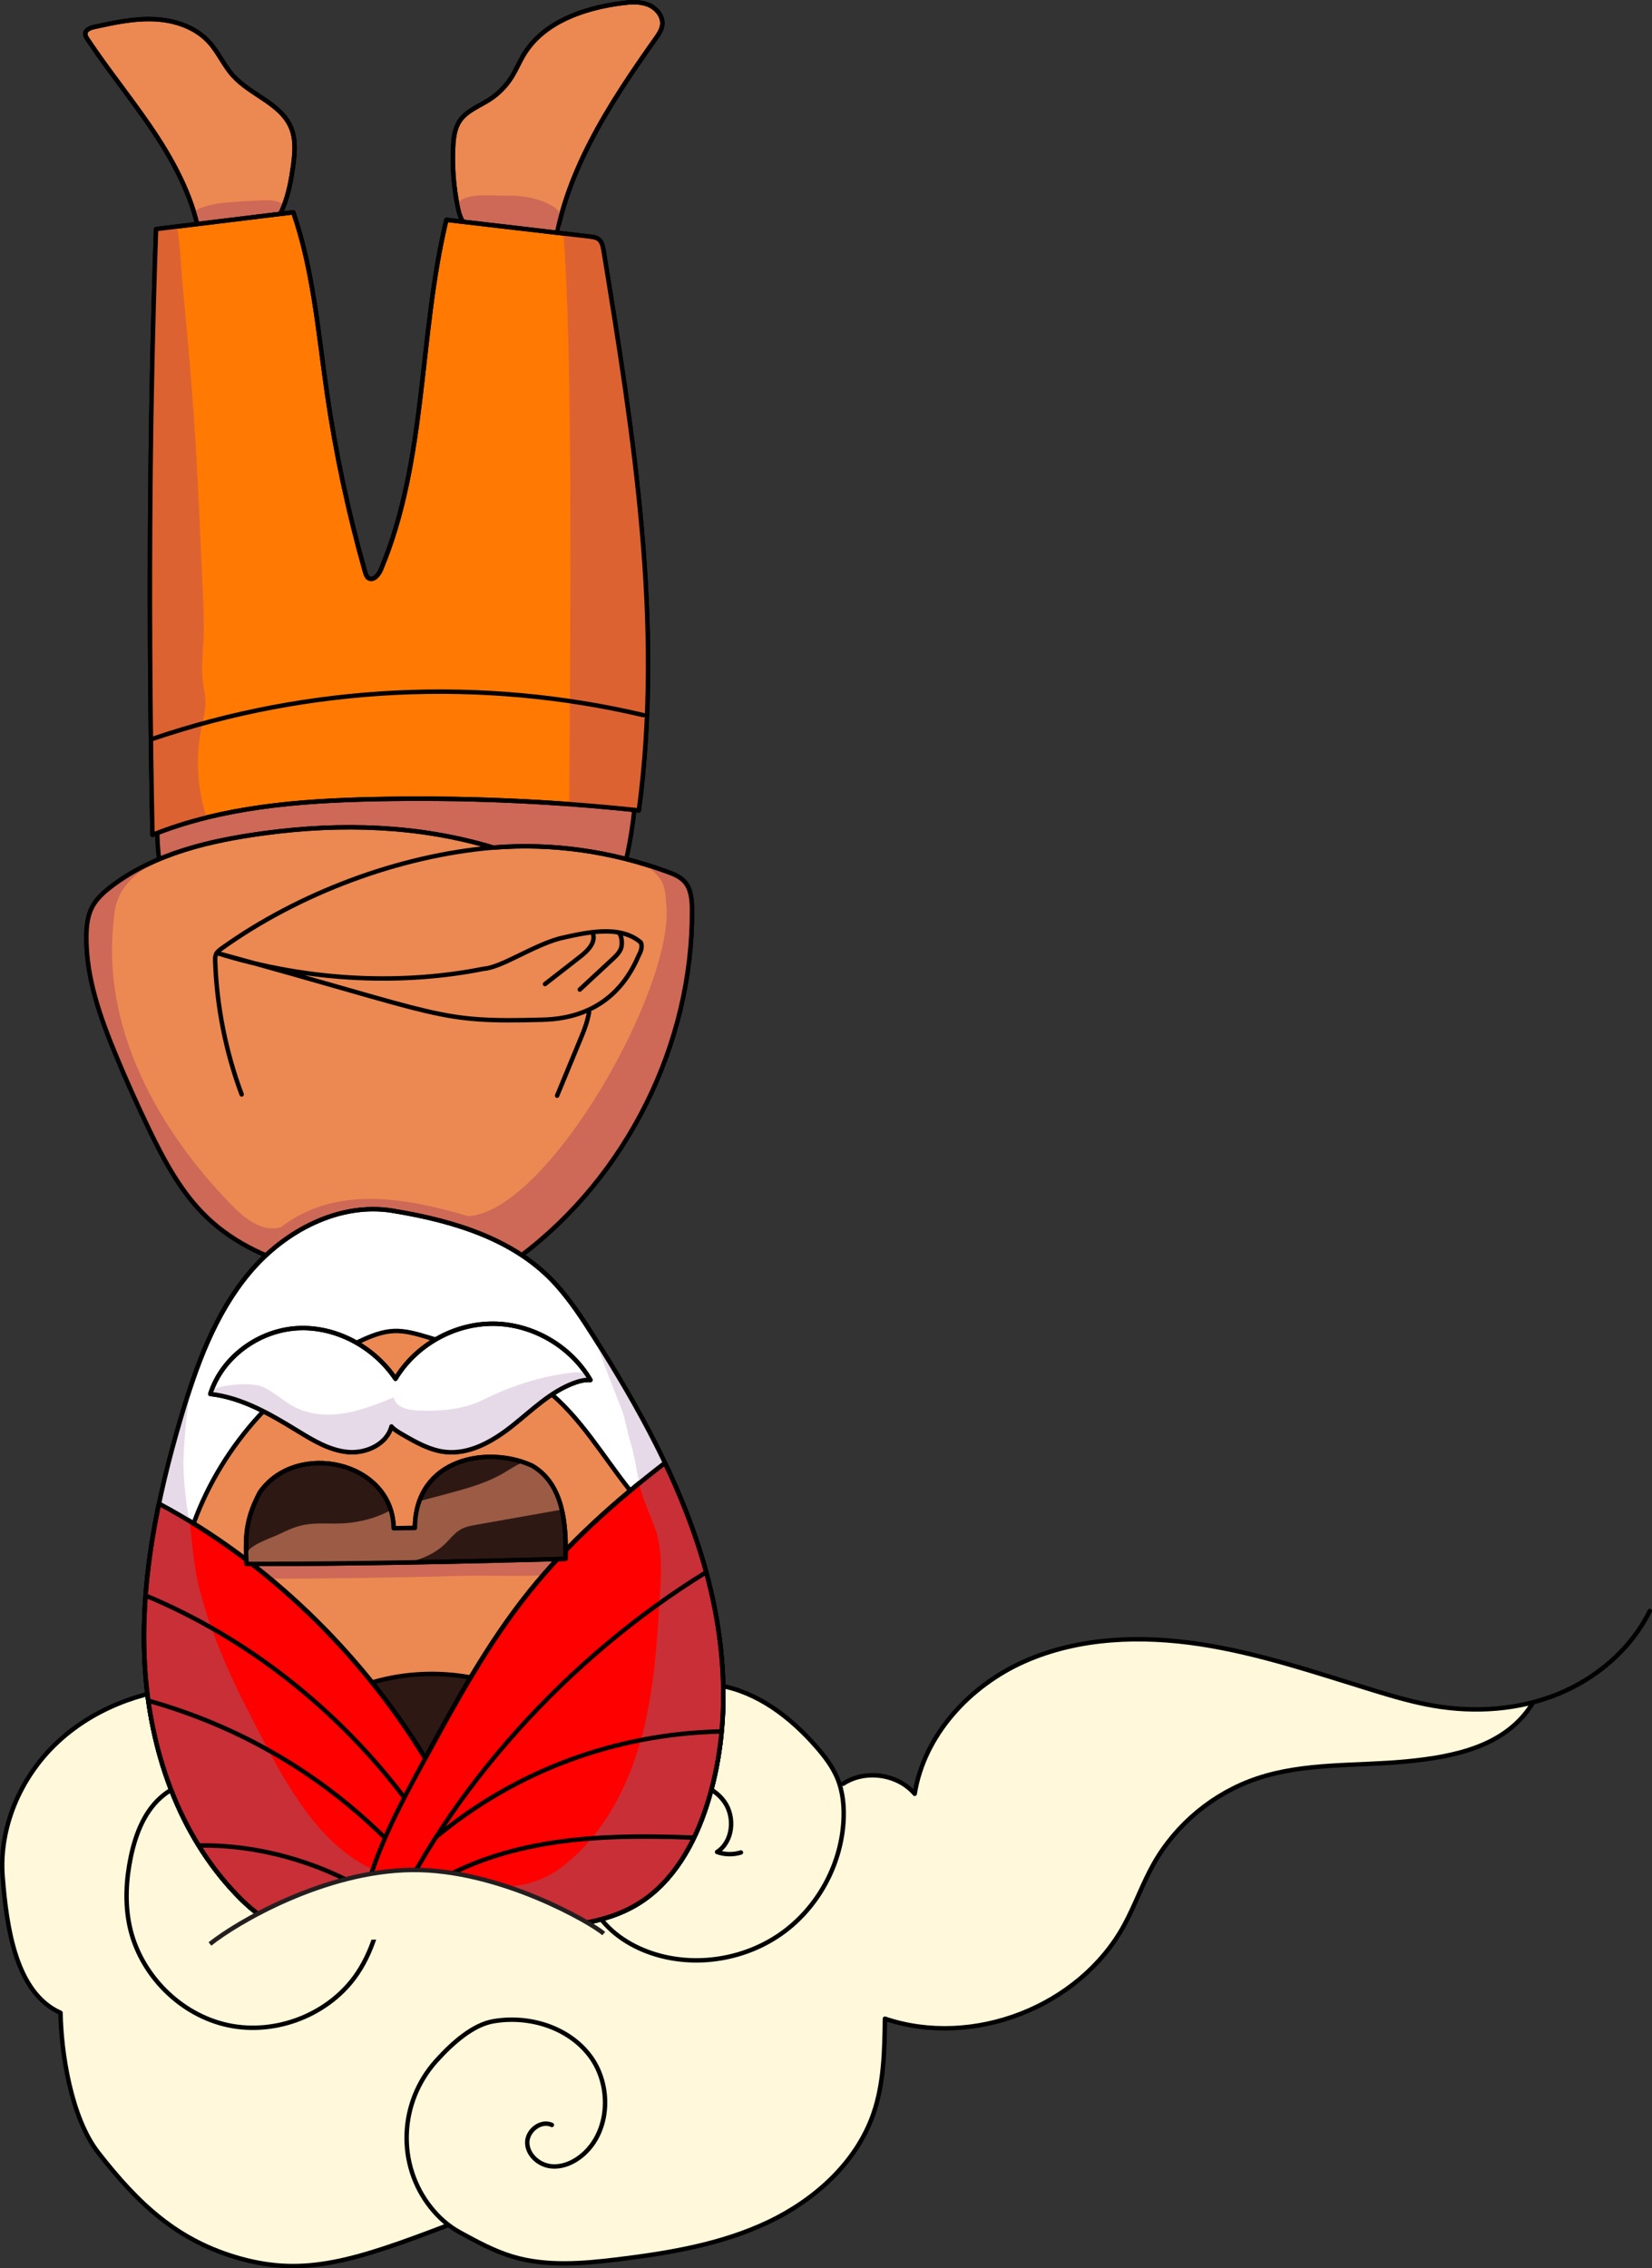 <?xml version="1.0" encoding="UTF-8"?>
<svg id="Layer_2" data-name="Layer 2" xmlns="http://www.w3.org/2000/svg" viewBox="0 0 746.72 1025.22">
  <rect x="0" y="0" width="746.72" height="1025.22" fill="#333333" stroke="none"/>
  <defs>
    <style>
      .cls-1 {
        fill: #2e1814;
      }

      .cls-1, .cls-2, .cls-3, .cls-4, .cls-5, .cls-6, .cls-7, .cls-8 {
        stroke-width: 2px;
      }

      .cls-1, .cls-2, .cls-3, .cls-4, .cls-5, .cls-6, .cls-8 {
        stroke: #000;
        stroke-linecap: round;
        stroke-linejoin: round;
      }

      .cls-2 {
        fill: red;
      }

      .cls-9 {
        fill: #e6d9e8;
      }

      .cls-3 {
        fill: #fff;
      }

      .cls-4 {
        fill: #ff7903;
      }

      .cls-5 {
        fill: #ec8851;
      }

      .cls-6 {
        fill: none;
      }

      .cls-7 {
        stroke: #231f20;
        stroke-miterlimit: 10;
      }

      .cls-7, .cls-10 {
        fill: #fff8db;
      }

      .cls-11 {
        fill: #9b5b45;
      }

      .cls-12 {
        fill: #dd6231;
      }

      .cls-8, .cls-13 {
        fill: #ce6857;
      }

      .cls-14 {
        fill: #c92f36;
      }
    </style>
  </defs>
  <g id="Layer_2-2" data-name="Layer 2">
    <g>
      <path class="cls-10" d="M647.84,770.95c-9.17-1.59-18.12-4.22-27.02-6.95-25.82-7.92-51.52-16.74-78.22-20.83-26.7-4.09-54.86-3.2-79.55,7.76-24.69,10.96-45.32,33.18-49.6,59.85-7.74-9.04-22.43-11.09-32.35-4.53l-1.38.93c-.34-1.17-.75-2.33-1.22-3.47-2.2-5.31-5.76-9.94-9.54-14.26-11.65-13.34-26.61-24.81-44.08-27.72-17.47-2.91-37.45,4.79-44.71,20.94-11.16-17.71-31.08-29.58-51.97-30.96-20.88-1.38-42.2,7.76-55.59,23.85-3.97,4.76-6.72,9.49-8.36,15.47h0c-.88-1.17-1.81-2.3-2.81-3.4-5.42-5.95-12.35-10.36-19.58-13.91-17.31-8.49-36.86-12.35-56.1-11.08-22.3,1.47-44.4,10.07-60.53,25.55-16.13,15.47-25.79,38-24,60.28,1.79,22.28,5.72,52.24,26.16,61.28.23,17.71,4.66,47.32,16.99,63.14,18.3,23.48,36.06,40.22,64.77,48.07,28.72,7.85,50.96,1.03,93.2-15.15h0c1.85,1.14,3.74,2.2,5.58,3.21,7.64,4.18,15.35,8.39,23.69,10.9,15.46,4.65,32.02,3.19,48.05,1.22,23.17-2.85,46.57-6.8,67.65-16.82,21.08-10.02,39.83-26.89,47.48-48.94,4.75-13.7,5.01-28.48,5.21-42.98,39.8,13.46,87.94-5.33,108.11-42.18,4.91-8.98,8.27-18.74,13.29-27.66,10.16-18.08,27.22-32.18,46.89-38.76,21.45-7.18,44.69-5.49,67.21-7.64,22.51-2.15,45.29-7.01,57.21-26.23l.85-.67c-14.8,3.97-30.57,4.31-45.71,1.7Z"/>
      <g>
        <path class="cls-6" d="M164.24,791.04c1.64-5.98,4.39-10.71,8.36-15.47,13.39-16.09,34.71-25.23,55.59-23.85,20.88,1.38,40.81,13.25,51.97,30.96,7.26-16.15,27.24-23.85,44.71-20.94,17.47,2.91,32.43,14.38,44.08,27.72,3.78,4.33,7.34,8.96,9.54,14.26,2.59,6.24,3.19,13.15,2.75,19.89-1.28,19.46-11.46,38.19-27.19,49.73-15.73,11.53-36.73,15.6-55.6,10.63-10.59-2.79-20.66-8.5-27.28-17.23s-9.36-20.68-5.76-31.02c2.89-8.3,9.43-14.83,16.48-20.08,6.82-5.08,14.58-9.34,23.04-10.25s17.7,2.09,22.57,9.07c4.86,6.98,3.78,18-3.37,22.61,3.44,1.23,7.29,1.31,10.78.21"/>
        <path class="cls-6" d="M139.84,842.82c-1.8,7.72-7.82,14.31-15.35,16.8-1.47.49-3.1.82-4.54.27-4.67-1.77-2.34-8.66-.32-13.23,5.32-12.04,1.41-27.48-9-35.54-10.41-8.06-26.33-7.97-36.66.2-8.43,6.67-12.61,17.37-14.82,27.89-2.16,10.32-2.76,21.09-.55,31.4,4.66,21.77,22.79,40.15,44.57,44.77,21.78,4.62,45.99-4.98,58.4-23.47,7.94-11.84,11.01-26.26,12.82-40.4,2.85-22.26,2.15-47.28-12.97-63.88-5.42-5.95-12.35-10.36-19.58-13.91-17.31-8.49-36.86-12.35-56.1-11.08-22.3,1.47-44.4,10.07-60.53,25.55-16.13,15.47-25.79,38-24,60.28s5.72,52.24,26.16,61.28c.23,17.71,4.66,47.32,16.99,63.14,18.3,23.48,36.06,40.22,64.77,48.07s50.96,1.03,93.2-15.15"/>
        <path class="cls-6" d="M745.72,728.13c-8.44,17.13-23.88,30.39-41.57,37.57-17.7,7.18-37.49,8.5-56.31,5.24-9.17-1.59-18.12-4.22-27.02-6.95-25.82-7.92-51.52-16.74-78.22-20.83-26.7-4.09-54.86-3.2-79.55,7.76-24.69,10.96-45.32,33.18-49.6,59.85-7.74-9.04-22.43-11.09-32.35-4.53"/>
        <path class="cls-6" d="M249.46,960.44c-4.92-2.32-11.17,2.51-11.14,7.96s5.07,9.99,10.46,10.69,10.81-1.78,14.89-5.38c12.23-10.82,12.82-31.41,3.02-44.47-9.8-13.06-27.76-18.49-43.84-15.63-8.97,1.6-18.19,9.5-25.8,18.02-16.62,18.6-17.85,46.6-2.32,66.12,3.52,4.43,7.86,8.37,13.19,11.28,7.64,4.18,15.35,8.39,23.69,10.9,15.46,4.65,32.02,3.19,48.05,1.22,23.17-2.85,46.57-6.8,67.65-16.82,21.08-10.02,39.83-26.89,47.48-48.94,4.75-13.7,5.01-28.48,5.21-42.98,39.8,13.46,87.94-5.33,108.11-42.18,4.91-8.98,8.27-18.74,13.29-27.66,10.16-18.08,27.22-32.18,46.89-38.76,21.45-7.18,44.69-5.49,67.21-7.64,22.51-2.15,45.29-7.01,57.21-26.23"/>
      </g>
    </g>
  </g>
  <g id="Layer_1-2" data-name="Layer 1">
    <path class="cls-5" d="M250.14,115.51c4.23-36.29,25.09-68.25,46.21-98.05,1.33-1.88,2.71-3.86,2.99-6.14.51-4.04-2.71-7.83-6.51-9.28-3.81-1.46-8.04-1.1-12.08-.57-16.92,2.24-34.9,8.43-43.83,22.97-2.1,3.42-3.62,7.19-5.77,10.58-2.53,3.99-5.93,7.42-9.9,9.98-4.74,3.06-10.5,5.11-13.58,9.83-2.14,3.29-2.62,7.36-2.83,11.28-.47,9.02.2,18.09,1.98,26.95.57,2.81,1.29,5.68,3,7.98,2.52,3.38,6.75,4.96,10.73,6.35,9.54,3.33,19.48,6.66,29.58,8.12Z"/>
    <path class="cls-5" d="M91.12,112.83c-1.74-18.18-9.89-35.17-19.81-50.5s-21.67-29.4-31.77-44.61c-.52-.79-1.06-1.66-.97-2.6.16-1.76,2.26-2.54,3.99-2.92,8.95-1.96,18.03-3.94,27.19-3.52,9.16.42,18.56,3.52,24.74,10.29,4.17,4.57,6.63,10.49,10.76,15.11,7.97,8.92,21.8,12.64,26.34,23.7,2.25,5.49,1.66,11.68.85,17.56-1.66,12.06-4.84,25.28-14.92,32.1-4.54,3.07-9.98,4.45-15.33,5.6-3.8.82-7.82,1.54-11.05-.21Z"/>
    <path class="cls-8" d="M281.63,394.22c2.25-8.59,3.88-17.34,4.87-26.16.18-1.61.33-3.31-.34-4.78-.85-1.87-2.81-2.93-4.67-3.8-15.41-7.21-32.58-9.86-49.57-10.75-32.8-1.73-65.58,2.73-98.13,7.19-19.81,2.71-39.99,5.53-58,14.22-1.4.68-2.85,1.44-3.7,2.74-.96,1.46-1,3.32-.96,5.07.09,3.83.4,7.66.93,11.45.19,1.33.42,2.71,1.17,3.82,1.78,2.64,5.54,2.77,8.72,2.62,66.62-3.05,133.31-5.68,199.68-1.62Z"/>
    <path class="cls-5" d="M222.87,383.08c-33.41-10.12-68.64-11.17-103.23-6.51-24.57,3.31-49.76,9.1-69.44,24.19-3.34,2.56-6.56,5.46-8.52,9.18-2.11,4.01-2.59,8.68-2.63,13.21-.19,18.76,6.33,36.89,13.52,54.22,4.54,10.96,9.39,21.79,14.53,32.49,7.03,14.62,14.81,29.25,26.54,40.45,12.65,12.08,29.21,19.44,46.22,23.51s34.59,5.05,52.06,5.8c9.05.39,18.36.69,26.91-2.31,5.87-2.06,11.11-5.59,16.09-9.32,48.42-36.26,78.2-96.18,77.87-156.67-.03-4.56-.37-9.54-3.45-12.9-2-2.18-4.86-3.34-7.64-4.36-25.14-9.23-52.19-13.18-78.84-10.96-.28.1,1.49-.12,0,0Z"/>
    <path class="cls-13" d="M301.01,407.44c5.38,36.18-52.53,139.97-89.35,142.25-27.93-8.19-59.73-14.2-84.47,4.87-8.21,2.82-16.48-3.67-22.5-9.92-33.06-33.76-58.84-79.85-53.32-128.34.38-13.03,7.76-20.87,19.1-26.58-17.64,6.33-33.92,16.96-31.42,40.42,3.34,31.22,18.41,62.23,35.96,95.12,12.67,23.73,32.35,43.61,61.86,45.28,36.95,4.41,71.87,17.59,102.5-5.77,35.01-26.71,66.84-78.88,72.09-130.27,1.49-9.71,3.67-24.33.04-33.46-1.48-3.73-12.45-8.47-19.6-10.29,5.94,5.14,8.87,7.39,9.11,16.7Z"/>
    <path class="cls-6" d="M222.87,383.08c-33.41-10.12-68.64-11.17-103.23-6.51-24.57,3.31-49.76,9.1-69.44,24.19-3.34,2.56-6.56,5.46-8.52,9.18-2.11,4.01-2.59,8.68-2.63,13.21-.19,18.76,6.33,36.89,13.52,54.22,4.54,10.96,9.39,21.79,14.53,32.49,7.03,14.62,14.81,29.25,26.54,40.45,12.65,12.08,29.21,19.44,46.22,23.51s34.59,5.05,52.06,5.8c9.05.39,18.36.69,26.91-2.31,5.87-2.06,11.11-5.59,16.09-9.32,48.42-36.26,78.2-96.18,77.87-156.67-.03-4.56-.37-9.54-3.45-12.9-2-2.18-4.86-3.34-7.64-4.36-25.14-9.23-52.19-13.18-78.84-10.96-.28.1,1.49-.12,0,0Z"/>
    <path class="cls-13" d="M207.47,93.4c-1.17-6.67,15.47-4.86,22.24-4.94s13.67,1.13,19.58,4.43c1.32.74,2.64,1.63,3.35,2.96.56,1.05.68,2.27.79,3.45.24,2.53.22,5.62-1.94,6.96-1.83,1.14-4.18.36-6.23-.3-10.81-3.51-22.44-3.13-33.78-3.8-.78-.05-1.63-.13-2.18-.68-.47-.47-.61-1.17-.72-1.82-.37-2.09-.73-4.17-1.1-6.26Z"/>
    <path class="cls-13" d="M106.62,91.22c4.54-.3,9.09-.59,13.64-.68,2.54-.05,5.31.06,7.24,1.72.82,1.73.04,3.88-1.35,5.2s-3.26,1.98-5.09,2.56c-8.82,2.78-18.03,4.34-27.27,4.64-.6.02-1.23.03-1.78-.22-.77-.34-1.25-1.12-1.64-1.86-.78-1.49-2.48-4.33-2.31-6.07.19-1.93,2.8-2.52,4.47-3.09,4.52-1.55,9.36-1.89,14.1-2.19Z"/>
    <path class="cls-6" d="M250.14,115.51c4.23-36.29,25.09-68.25,46.21-98.05,1.33-1.88,2.71-3.86,2.99-6.14.51-4.04-2.71-7.83-6.51-9.28-3.81-1.46-8.04-1.1-12.08-.57-16.92,2.24-34.9,8.43-43.83,22.97-2.1,3.42-3.62,7.19-5.77,10.58-2.53,3.99-5.93,7.42-9.9,9.98-4.74,3.06-10.5,5.11-13.58,9.83-2.14,3.29-2.62,7.36-2.83,11.28-.47,9.02.2,18.09,1.98,26.95.57,2.81,1.29,5.68,3,7.98,2.52,3.38,6.75,4.96,10.73,6.35,9.54,3.33,19.48,6.66,29.58,8.12Z"/>
    <path class="cls-6" d="M91.12,112.83c-1.74-18.18-9.89-35.17-19.81-50.5s-21.67-29.4-31.77-44.61c-.52-.79-1.06-1.66-.97-2.6.16-1.76,2.26-2.54,3.99-2.92,8.95-1.96,18.03-3.94,27.19-3.52,9.16.42,18.56,3.52,24.74,10.29,4.17,4.57,6.63,10.49,10.76,15.11,7.97,8.92,21.8,12.64,26.34,23.7,2.25,5.49,1.66,11.68.85,17.56-1.66,12.06-4.84,25.28-14.92,32.1-4.54,3.07-9.98,4.45-15.33,5.6-3.8.82-7.82,1.54-11.05-.21Z"/>
    <path class="cls-4" d="M70.53,103.54l62.04-7.58c9.04,26.24,11.24,54.25,15.22,81.72,3.95,27.3,9.72,54.34,17.25,80.89.29,1.01.64,2.11,1.51,2.69,2.16,1.44,4.6-1.4,5.61-3.8,20.8-49.58,17.02-105.83,29.61-158.1,21.63,2.52,43.26,5.05,64.89,7.57,1.41.16,2.89.36,4,1.25,1.44,1.16,1.84,3.16,2.14,4.99,13.67,83.76,27.2,168.99,15.97,253.11-39.68-4.23-79.63-5.93-119.52-5.07-34.06.73-68.72,3.46-100.34,16.13-1.83-91.55-1.56-183.14,1.63-273.79Z"/>
    <path class="cls-12" d="M88.34,199.15c.79,12.84,1.38,25.69,1.97,38.54.44,9.49.88,18.98,1.31,28.48.36,7.85.72,15.72.34,23.57-.29,5.95-1.01,11.92-.33,17.83.4,3.52,1.3,7,1.25,10.54-.04,3.53-1.01,6.97-1.74,10.42-2.89,13.62-2.07,28.01,2.35,41.22-10.99,1.64-15.43,4.6-23.96,7.44-1.34-2.41-.72-4.55-.76-6.09,0-17.66-1.4-35.23-1.43-56.53,0-8.08.97-16.13,1.39-24.21.42-8.14-.86-16.75-.97-24.91-.17-12.78.9-25.12.85-37.91-.03-8.9-.06-17.79-.09-26.69-.02-5.64-.04-11.29-.06-16.93-.06-16.91,1.24-33.66,1.18-50.57-.03-9.76.68-21.92.87-29.84,5.21-.3,6.57-1.7,9.43-1.15,1.5,6.66,1.95,19.89,2.61,26.69,1.45,15.01,2.83,30.02,4.01,45.05.65,8.33,1.25,16.67,1.76,25.01Z"/>
    <path class="cls-12" d="M254.63,105.53c4.58,52.93,2.96,198.01,2.69,259.14,11.63-1.21,18.41,1.4,31.44,1.61,12.95-76.27-6.26-209.44-17.64-256.15-2.7-2.83-10.28-3.64-16.49-4.6Z"/>
    <path class="cls-6" d="M70.53,103.54l62.04-7.58c9.04,26.24,11.24,54.25,15.22,81.72,3.95,27.3,9.72,54.34,17.25,80.89.29,1.01.64,2.11,1.51,2.69,2.16,1.44,4.6-1.4,5.61-3.8,20.8-49.58,17.02-105.83,29.61-158.1,21.63,2.52,43.26,5.05,64.89,7.57,1.41.16,2.89.36,4,1.25,1.44,1.16,1.84,3.16,2.14,4.99,13.67,83.76,27.2,168.99,15.97,253.11-39.68-4.23-79.63-5.93-119.52-5.07-34.06.73-68.72,3.46-100.34,16.13-1.83-91.55-1.56-183.14,1.63-273.79Z"/>
    <path class="cls-6" d="M69.05,333.93c70.99-24.13,148.78-27.89,221.77-10.71"/>
    <path class="cls-3" d="M177.45,547.23c-24.2-3.93-48.77,9.1-64.57,27.85s-24.28,42.49-31.19,66.01c-10.69,36.39-18.43,74.19-16.18,112.06,2.25,37.86,15.28,76.05,41.6,103.37,5.46,5.67,11.6,10.93,18.9,13.86,9.01,3.62,19.03,3.43,28.73,3.19,26.27-.66,52.53-1.32,78.8-1.97,19.05-.48,39.13-1.25,55.29-11.36,15.67-9.81,25.24-27.09,30.82-44.71,11.3-35.69,8.65-74.75-2.04-110.62-10.69-35.88-29.06-68.98-49.1-100.6-5.19-8.19-10.54-16.35-17.01-23.57-18.08-20.17-45.32-28.83-74.03-33.5Z"/>
    <path class="cls-5" d="M87.65,688.22c13.08-35.77,40.73-65.96,75.22-82.13,4.86-2.28,9.97-4.31,15.33-4.51,5.03-.18,9.97,1.27,14.8,2.7,19.01,5.66,38.55,11.58,54.04,23.97,15.31,12.24,25.33,29.72,37.51,45.07,0,0-.72,131.16-88.51,133.03s-108.38-118.13-108.38-118.13Z"/>
    <path class="cls-1" d="M169.2,760.16c13.88-3.92,28.66-4.63,42.86-2.08,0,0,1.57,46.94-19.99,48.26s-22.86-46.19-22.86-46.19Z"/>
    <path class="cls-13" d="M124.18,713.55c26.32-.15,54.71-.44,81.9-1.24,24.54-.72,64.24,2.59,41.1-7.91-19.8-8.98-43.05-6.49-64.68-2.55-13.83,3.83-63.17-5.62-68.04,4.97-.09,5.42,5.92,6.75,9.73,6.72Z"/>
    <path class="cls-2" d="M72.27,679.82c48.52,25.94,90.9,67.31,119.58,114.27l.58.27c14.04-25.94,28.31-51.93,46.77-74.92,17.85-22.23,38.76-40.83,61.33-58.24l-.05-.15c6.76,14.19,12.6,28.77,17.09,43.84,10.69,35.88,13.34,74.93,2.04,110.62-5.58,17.63-15.15,34.91-30.82,44.71-16.15,10.11-36.24,10.88-55.29,11.36-26.27.66-52.53,1.32-78.8,1.97-9.7.24-19.72.43-28.73-3.19-7.31-2.93-13.44-8.19-18.9-13.86-26.31-27.32-39.35-65.51-41.6-103.37-1.46-24.59,1.29-49.15,6.33-73.32"/>
    <path class="cls-14" d="M120.36,789.28c12.27,22.97,26.89,47.2,51.04,56.95,11.48,4.64,24.08,5.5,36.44,6.32,12.95.85,26.54,1.59,38.28-3.93,4.68-2.2,8.88-5.33,12.72-8.79,15.96-14.38,25.86-34.51,31.34-55.28s6.86-42.38,8.11-63.82c.52-8.92,1.01-18-1.19-26.65-1.53-6.03-7.32-17.5-8.15-23.67,4.89-4.34,6.15-6.18,11.6-9.19,4.39,7.11,5.19,12.93,8.8,20.47,4.12,8.57,7.35,18.54,9.56,27.79,2.19,9.17,4.42,19.31,6.01,28.67,2.72,16.05,2.52,30.65.85,46.85-1.85,17.97-6.72,36.42-15.61,52.15-5.84,10.34-14.91,19.62-25.63,24.71-7.32,3.48-16.75,7.17-24.8,8.13-23.85,2.83-45.02,1.62-68.84,2.89-10.79.57-22.5-.03-33.29.45-8.03.36-14.56.84-21.14-.28-5.66-.96-10.05-3.42-15.52-5.14-6.66-2.08-7.99-5.4-12.79-10.47-6.35-6.71-10.71-12.9-16.24-20.3-4.47-5.98-7.36-10.89-10.02-17.86-2.54-6.69-7.87-18.13-9.56-25.08-2.9-11.91-5.23-23.14-5.96-34.91-1.69-27.06-2.31-53.61,5.91-79.45,5.67,4.64,9.98,5.09,13.41,7.62.88,8.22,2.23,21.98,4.26,30,4.13,16.26,10.51,31.86,17.73,46.97,4.02,8.4,8.52,16.54,12.69,24.86Z"/>
    <path class="cls-6" d="M300.55,661.2c-22.57,17.42-43.48,36.01-61.33,58.24-19.05,23.72-33.64,50.64-48.12,77.4-13.05,24.11-26.36,49.08-28.86,76.38"/>
    <path class="cls-6" d="M319.02,710.73c-62.12,38.26-116.55,98.11-145.06,162.35"/>
    <path class="cls-6" d="M325.66,782.59c-47.13,1.09-91.96,17.5-128.3,47.52"/>
    <path class="cls-6" d="M312.7,830.53c-24.1-.86-48.44-.85-72.07,3.98-23.63,4.83-46.01,14.39-63.24,31.26"/>
    <path class="cls-6" d="M72.27,679.82c48.52,25.94,90.9,67.31,119.58,114.27"/>
    <path class="cls-6" d="M65.83,721.16c45.96,19.11,86.6,51.37,116.7,91.02"/>
    <path class="cls-6" d="M67.19,768.71c40.51,11.47,76.11,31.98,106.23,61.39"/>
    <path class="cls-6" d="M90.53,834.13c25.71-.36,52.84,7.24,74.95,20.36"/>
    <path class="cls-6" d="M222.87,383.08c-42.61,3.63-87.79,20.65-122.58,45.52-1.05.75-2.15,1.57-2.66,2.76-.42.97-.4,2.06-.36,3.12.72,20.53,4.78,40.94,11.96,60.19"/>
    <path class="cls-6" d="M218.64,437.87c7.99-.55,22.18-10.46,34.49-13.75,11.51-2.59,26.92-6.34,36.49,1.81.99,2-.06,4.37-1.11,6.35-7.9,18.4-22.51,28.06-43.14,28.62-48.56,1.32-43.63-1.83-147.38-30.19,42.7,13.45,85.67,14.2,120.65,7.16.08-.04,0,0,0,0Z"/>
    <path class="cls-6" d="M268.13,422.35c.99,4-2.63,7.52-5.89,10.06-5.3,4.12-10.6,8.24-15.89,12.37"/>
    <path class="cls-6" d="M279.77,421.68c1.44,1.48,1.65,5.44.8,7.32s-2.4,3.34-3.92,4.74c-4.86,4.51-9.73,9.03-14.59,13.54"/>
    <path class="cls-6" d="M266.26,457.56c-.72,4.02-1.89,7.24-3.29,10.64-3.72,9.01-7.44,18.02-11.16,27.03"/>
    <path class="cls-9" d="M89.1,618.48c-6.84,19-11.71,37.7-16.83,57.23-.19.74-1.08,2.73-.74,3.42.3.62.53.42,1.14.74,3.97,2.08,8.41,5.22,13.01,7.56-1.44-6.05-3.06-20.84-2.75-27.97.57-12.97,1.79-28.7,6.17-40.99Z"/>
    <path class="cls-9" d="M280.97,636.89c-5.06-12.55-8.3-21.76-12.99-33.51,6.86,9.63,12.78,20.01,18.41,30.29,4.81,8.8,10.43,18.1,14.11,27.39-3.47,2.14-5.99,5.27-11.55,9.34-.84-4.24-2.63-14.63-3.72-17.73-1.28-3.66-2.81-12.18-4.26-15.77Z"/>
    <path class="cls-6" d="M72.27,679.82c48.52,25.94,90.9,67.31,119.58,114.27l.58.27c14.04-25.94,28.31-51.93,46.77-74.92,17.85-22.23,38.76-40.83,61.33-58.24l-.05-.15c6.76,14.19,12.6,28.77,17.09,43.84,10.69,35.88,13.34,74.93,2.04,110.62-5.58,17.63-15.15,34.91-30.82,44.71-16.15,10.11-36.24,10.88-55.29,11.36-26.27.66-52.53,1.32-78.8,1.97-9.7.24-19.72.43-28.73-3.19-7.31-2.93-13.44-8.19-18.9-13.86-26.31-27.32-39.35-65.51-41.6-103.37-1.46-24.59,1.29-49.15,6.33-73.32"/>
    <path class="cls-1" d="M111.46,706.88c49.4,0,96.2-1.02,144.17-2.3.4-14.99-.74-33.73-15.1-42.09-20.05-9.28-52.8-3.47-52.99,28.11-3.22,0-6.4.1-9.6.15-.44-30.32-44.05-39.82-60.49-16.22-5.45,10.46-6.94,17.6-5.99,32.35Z"/>
    <path class="cls-3" d="M176.95,644.73c-2.1,8-11.44,12.3-19.68,11.56s-15.61-5.2-22.67-9.52c-12.31-7.53-25.2-15.12-39.54-16.71,5.23-16.64,21.81-28.69,39.22-29.72s34.76,8.37,44.48,22.86c9.08-15.2,26.51-25.02,44.22-24.91s35.02,10.14,43.91,25.45c-2.57-.19-5.13.48-7.55,1.38-10.54,3.94-18.78,12.15-27.58,19.16-8.8,7.01-19.43,13.22-30.61,11.95-6.89-.79-13.1-4.34-19.1-7.81-1.93-1.12-3.85-2.23-5.11-3.67Z"/>
    <path class="cls-9" d="M118.76,626.85c5.22,2.3,9.38,6.5,14.44,9.13,6.88,3.58,15.05,4.03,22.7,2.74,7.65-1.29,14.91-4.2,22.11-7.1.7,4.32,6.17,5.69,10.54,5.89,8.96.41,18.14-.11,26.49-3.38,2.56-1,5.01-2.25,7.5-3.41,11.56-5.39,23.98-8.92,36.65-10.41,2.88-.34,6.88.31,7.02,3.21-2.43.9-5.84,1.28-8.72,2.46-2.92,1.2-5.6,2.83-8.02,4.84-8.34,6.92-17.04,13.44-26.39,18.9-5.89,3.44-12.38,6.52-19.19,6.14-2.75-.16-5.43-.88-8.05-1.75-6.63-2.2-12.94-5.38-18.67-9.39-2.96,7.04-12.28,12.08-19.9,11.56s-14.46-4.95-21.17-8.61c-9.71-5.28-18.67-11.59-29.05-15.49-3.59-1.35-16.25-1.85-9.69-4.58,4.72-1.96,16.86-2.77,21.4-.77Z"/>
    <path class="cls-6" d="M177.45,547.23c-24.2-3.93-48.77,9.1-64.57,27.85s-24.28,42.49-31.19,66.01c-10.69,36.39-18.43,74.19-16.18,112.06,2.25,37.86,15.28,76.05,41.6,103.37,5.46,5.67,11.6,10.93,18.9,13.86,9.01,3.62,19.03,3.43,28.73,3.19,26.27-.66,52.53-1.32,78.8-1.97,19.05-.48,39.13-1.25,55.29-11.36,15.67-9.81,25.24-27.09,30.82-44.71,11.3-35.69,8.65-74.75-2.04-110.62-10.69-35.88-29.06-68.98-49.1-100.6-5.19-8.19-10.54-16.35-17.01-23.57-18.08-20.17-45.32-28.83-74.03-33.5Z"/>
    <path class="cls-6" d="M176.95,644.73c-2.1,8-11.44,12.3-19.68,11.56s-15.61-5.2-22.67-9.52c-12.31-7.53-25.2-15.12-39.54-16.71,5.23-16.64,21.81-28.69,39.22-29.72s34.76,8.37,44.48,22.86c9.08-15.2,26.51-25.02,44.22-24.91s35.02,10.14,43.91,25.45c-2.57-.19-5.13.48-7.55,1.38-10.54,3.94-18.78,12.15-27.58,19.16-8.8,7.01-19.43,13.22-30.61,11.95-6.89-.79-13.1-4.34-19.1-7.81-1.93-1.12-3.85-2.23-5.11-3.67Z"/>
    <path class="cls-11" d="M111.9,705.91c2.47,2.1,12.66-.11,15,0,11.49.53,22.55.53,34.04,1.06,7.07.33,14.19.65,21.18-.45,6.99-1.11,13.91-3.76,19.01-8.66,2.36-2.27,4.34-5.02,7.19-6.62,2.15-1.21,4.64-1.66,7.07-2.09,12.89-2.28,25.79-4.57,38.68-6.85-2.1-8.4-6.06-17.36-14.17-20.39-1.23-.46-1.69-1.12-3-1-1.8.17-6.67,3.3-8.2,4.24-8.21,5.08-17.69,7.63-27.01,10.12-4.2,1.12-8.4,2.24-12.6,3.36-.82.22.35.62-.19,1.27-.26.31-.9,2.61-1,3-.87,3.43.8,5.81-1.89,8.11-2.21,1.89-5.83-1.91-8.11-.11.3-3.41,0-5.23-2-8-5.95,3.3-13.57,5.19-20.36,5.61-6.28.39-12.67-.5-18.81.86-3.9.86-7.54,2.61-11.14,4.33-2.48,1.19-13.43,4.9-13.69,8.19-.06.81-.56,3.53,0,4Z"/>
    <path class="cls-6" d="M111.46,706.88c49.4,0,96.2-1.02,144.17-2.3.4-14.99-.74-33.73-15.1-42.09-20.05-9.28-52.8-3.47-52.99,28.11-3.22,0-6.4.1-9.6.15-.44-30.32-44.05-39.82-60.49-16.22-5.45,10.46-6.94,17.6-5.99,32.35Z"/>
  </g>
  <g id="Layer_3" data-name="Layer 3">
    <path class="cls-7" d="M94.9,878.64c12.08-9.68,51.64-33.02,91.27-33.45s81.47,24.06,86.73,28.76"/>
  </g>
</svg>